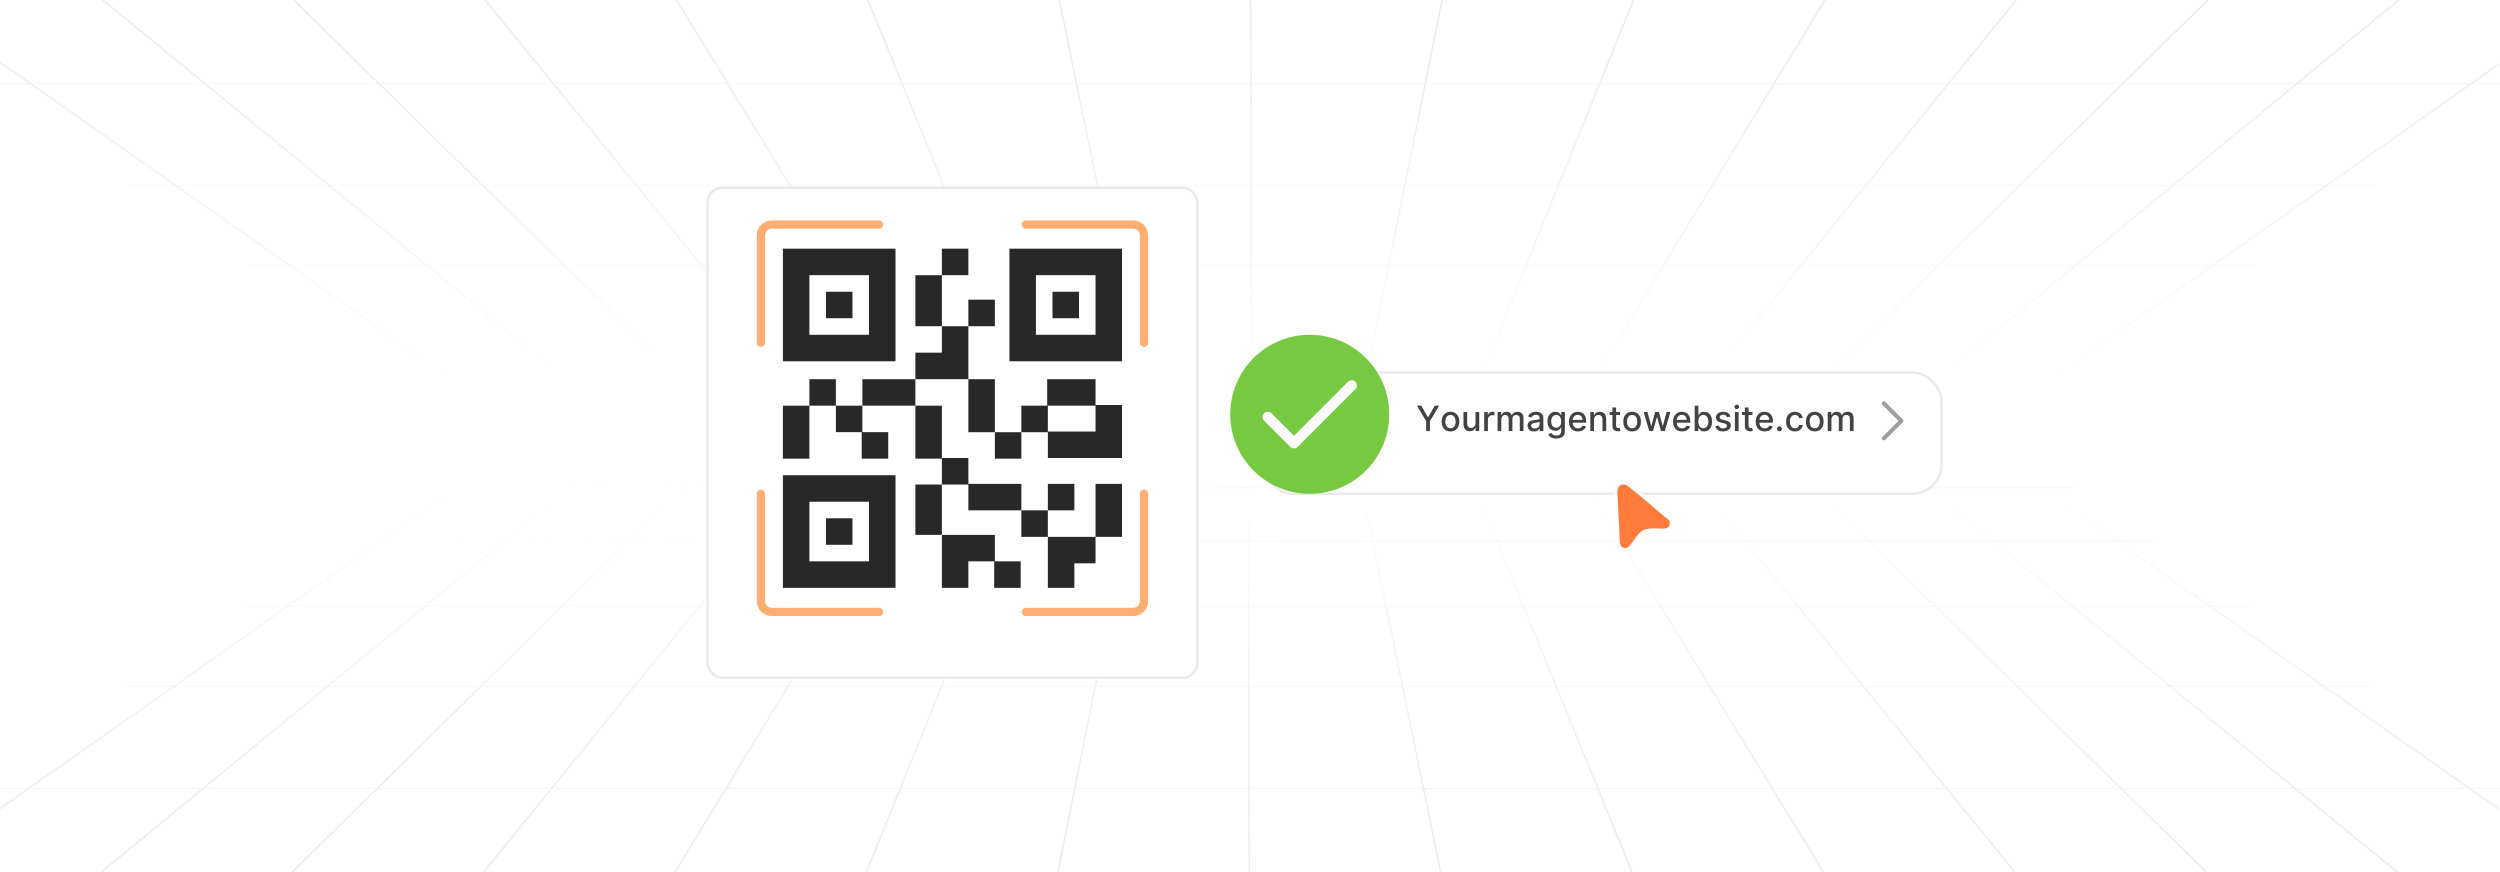<?xml version="1.0" encoding="UTF-8"?><svg id="Layer_1" xmlns="http://www.w3.org/2000/svg" xmlns:xlink="http://www.w3.org/1999/xlink" viewBox="0 0 860 300"><defs><clipPath id="clippath"><rect width="860" height="300" fill="none"/></clipPath><linearGradient id="linear-gradient" x1="-17" y1="159.627" x2="-17" y2="420.674" gradientUnits="userSpaceOnUse"><stop offset="0" stop-color="#fff" stop-opacity=".3"/><stop offset=".048" stop-color="#fbfbfb" stop-opacity=".416"/><stop offset=".126" stop-color="#f6f6f6" stop-opacity=".571"/><stop offset=".211" stop-color="#f2f2f2" stop-opacity=".705"/><stop offset=".304" stop-color="#efefef" stop-opacity=".813"/><stop offset=".409" stop-color="#ededed" stop-opacity=".897"/><stop offset=".531" stop-color="#ebebeb" stop-opacity=".956"/><stop offset=".688" stop-color="#eaeaea" stop-opacity=".99"/><stop offset="1" stop-color="#eaeaea"/></linearGradient><linearGradient id="linear-gradient-2" x1="46.837" y1="159.64" x2="46.837" y2="420.662" xlink:href="#linear-gradient"/><linearGradient id="linear-gradient-3" x1="110.545" y1="159.656" x2="110.545" y2="420.646" xlink:href="#linear-gradient"/><linearGradient id="linear-gradient-4" x1="174.383" y1="159.678" x2="174.383" y2="420.623" xlink:href="#linear-gradient"/><linearGradient id="linear-gradient-5" x1="238.22" y1="159.708" x2="238.22" y2="420.593" xlink:href="#linear-gradient"/><linearGradient id="linear-gradient-6" x1="302.057" y1="159.748" x2="302.057" y2="420.554" xlink:href="#linear-gradient"/><linearGradient id="linear-gradient-7" x1="365.894" y1="159.796" x2="365.894" y2="420.506" xlink:href="#linear-gradient"/><linearGradient id="linear-gradient-8" x1="429.732" y1="159.849" x2="429.732" y2="420.453" xlink:href="#linear-gradient"/><linearGradient id="linear-gradient-9" x1="493.569" y1="159.795" x2="493.569" y2="420.507" xlink:href="#linear-gradient"/><linearGradient id="linear-gradient-10" x1="557.406" y1="159.747" x2="557.406" y2="420.555" xlink:href="#linear-gradient"/><linearGradient id="linear-gradient-11" x1="621.244" y1="159.708" x2="621.244" y2="420.594" xlink:href="#linear-gradient"/><linearGradient id="linear-gradient-12" x1="685.081" y1="159.678" x2="685.081" y2="420.624" xlink:href="#linear-gradient"/><linearGradient id="linear-gradient-13" x1="748.918" y1="159.656" x2="748.918" y2="420.646" xlink:href="#linear-gradient"/><linearGradient id="linear-gradient-14" x1="812.626" y1="159.639" x2="812.626" y2="420.662" xlink:href="#linear-gradient"/><linearGradient id="linear-gradient-15" x1="876.464" y1="159.627" x2="876.464" y2="420.675" xlink:href="#linear-gradient"/><linearGradient id="linear-gradient-16" x1="144.126" y1="167.733" x2="714.045" y2="167.733" xlink:href="#linear-gradient"/><linearGradient id="linear-gradient-17" x1="116.745" y1="186.132" x2="741.427" y2="186.132" xlink:href="#linear-gradient"/><linearGradient id="linear-gradient-18" x1="429.086" y1="208.171" x2="429.086" y2="208.713" xlink:href="#linear-gradient"/><linearGradient id="linear-gradient-19" x1="429.086" y1="235.789" x2="429.086" y2="236.331" xlink:href="#linear-gradient"/><linearGradient id="linear-gradient-20" x1="429.086" y1="270.864" x2="429.086" y2="271.406" xlink:href="#linear-gradient"/><linearGradient id="linear-gradient-21" x1="-17" y1="2200.646" x2="-17" y2="2461.693" gradientTransform="translate(860 2341.019) rotate(-180)" xlink:href="#linear-gradient"/><linearGradient id="linear-gradient-22" x1="46.837" y1="2200.659" x2="46.837" y2="2461.681" gradientTransform="translate(860 2341.019) rotate(-180)" xlink:href="#linear-gradient"/><linearGradient id="linear-gradient-23" x1="110.545" y1="2200.675" x2="110.545" y2="2461.664" gradientTransform="translate(860 2341.019) rotate(-180)" xlink:href="#linear-gradient"/><linearGradient id="linear-gradient-24" x1="174.383" y1="2200.697" x2="174.383" y2="2461.642" gradientTransform="translate(860 2341.019) rotate(-180)" xlink:href="#linear-gradient"/><linearGradient id="linear-gradient-25" x1="238.22" y1="2200.727" x2="238.22" y2="2461.612" gradientTransform="translate(860 2341.019) rotate(-180)" xlink:href="#linear-gradient"/><linearGradient id="linear-gradient-26" x1="302.057" y1="2200.766" x2="302.057" y2="2461.573" gradientTransform="translate(860 2341.019) rotate(-180)" xlink:href="#linear-gradient"/><linearGradient id="linear-gradient-27" x1="365.894" y1="2200.814" x2="365.894" y2="2461.525" gradientTransform="translate(860 2341.019) rotate(-180)" xlink:href="#linear-gradient"/><linearGradient id="linear-gradient-28" x1="429.732" y1="2200.867" x2="429.732" y2="2461.472" gradientTransform="translate(860 2341.019) rotate(-180)" xlink:href="#linear-gradient"/><linearGradient id="linear-gradient-29" x1="493.569" y1="2200.813" x2="493.569" y2="2461.526" gradientTransform="translate(860 2341.019) rotate(-180)" xlink:href="#linear-gradient"/><linearGradient id="linear-gradient-30" x1="557.406" y1="2200.765" x2="557.406" y2="2461.574" gradientTransform="translate(860 2341.019) rotate(-180)" xlink:href="#linear-gradient"/><linearGradient id="linear-gradient-31" x1="621.244" y1="2200.726" x2="621.244" y2="2461.613" gradientTransform="translate(860 2341.019) rotate(-180)" xlink:href="#linear-gradient"/><linearGradient id="linear-gradient-32" x1="685.081" y1="2200.697" x2="685.081" y2="2461.643" gradientTransform="translate(860 2341.019) rotate(-180)" xlink:href="#linear-gradient"/><linearGradient id="linear-gradient-33" x1="748.918" y1="2200.675" x2="748.918" y2="2461.665" gradientTransform="translate(860 2341.019) rotate(-180)" xlink:href="#linear-gradient"/><linearGradient id="linear-gradient-34" x1="812.626" y1="2200.658" x2="812.626" y2="2461.681" gradientTransform="translate(860 2341.019) rotate(-180)" xlink:href="#linear-gradient"/><linearGradient id="linear-gradient-35" x1="876.464" y1="2200.646" x2="876.464" y2="2461.693" gradientTransform="translate(860 2341.019) rotate(-180)" xlink:href="#linear-gradient"/><linearGradient id="linear-gradient-36" x1="429.086" y1="2249.19" x2="429.086" y2="2249.732" gradientTransform="translate(860 2341.019) rotate(-180)" gradientUnits="userSpaceOnUse"><stop offset="0" stop-color="#fff" stop-opacity="0"/><stop offset=".017" stop-color="#fdfdfd" stop-opacity=".061"/><stop offset=".078" stop-color="#f9f9f9" stop-opacity=".256"/><stop offset=".144" stop-color="#f5f5f5" stop-opacity=".434"/><stop offset=".215" stop-color="#f2f2f2" stop-opacity=".587"/><stop offset=".292" stop-color="#efefef" stop-opacity=".716"/><stop offset=".376" stop-color="#ededed" stop-opacity=".82"/><stop offset=".47" stop-color="#ececec" stop-opacity=".901"/><stop offset=".58" stop-color="#eaeaea" stop-opacity=".958"/><stop offset=".72" stop-color="#eaeaea" stop-opacity=".99"/><stop offset="1" stop-color="#eaeaea"/></linearGradient><linearGradient id="linear-gradient-37" x1="429.086" y1="2276.807" x2="429.086" y2="2277.35" xlink:href="#linear-gradient-36"/><linearGradient id="linear-gradient-38" x1="429.086" y1="2311.883" x2="429.086" y2="2312.425" xlink:href="#linear-gradient-36"/><filter id="drop-shadow-1" x="230.825" y="52.123" width="193.68" height="193.44" filterUnits="userSpaceOnUse"><feOffset dx="0" dy="5"/><feGaussianBlur result="blur" stdDeviation="4"/><feFlood flood-color="#444" flood-opacity=".09"/><feComposite in2="blur" operator="in"/><feComposite in="SourceGraphic"/></filter><filter id="drop-shadow-2" x="422.16" y="115.566" width="258.24" height="66.72" filterUnits="userSpaceOnUse"><feOffset dx="0" dy="5"/><feGaussianBlur result="blur-2" stdDeviation="4"/><feFlood flood-color="#444" flood-opacity=".09"/><feComposite in2="blur-2" operator="in"/><feComposite in="SourceGraphic"/></filter><filter id="drop-shadow-3" x="543.36" y="153.486" width="44.16" height="48.24" filterUnits="userSpaceOnUse"><feOffset dx="0" dy="5"/><feGaussianBlur result="blur-3" stdDeviation="4"/><feFlood flood-color="#444" flood-opacity=".09"/><feComposite in2="blur-3" operator="in"/><feComposite in="SourceGraphic"/></filter></defs><g clip-path="url(#clippath)"><line x1="168.18" y1="159.849" x2="-202.18" y2="420.453" fill="none" stroke="url(#linear-gradient)" stroke-miterlimit="10" stroke-width=".542"/><line x1="205.517" y1="159.849" x2="-111.842" y2="420.453" fill="none" stroke="url(#linear-gradient-2)" stroke-miterlimit="10" stroke-width=".542"/><line x1="242.778" y1="159.849" x2="-21.688" y2="420.453" fill="none" stroke="url(#linear-gradient-3)" stroke-miterlimit="10" stroke-width=".542"/><line x1="280.115" y1="159.849" x2="68.65" y2="420.453" fill="none" stroke="url(#linear-gradient-4)" stroke-miterlimit="10" stroke-width=".542"/><line x1="317.452" y1="159.849" x2="158.987" y2="420.453" fill="none" stroke="url(#linear-gradient-5)" stroke-miterlimit="10" stroke-width=".542"/><line x1="354.789" y1="159.849" x2="249.325" y2="420.453" fill="none" stroke="url(#linear-gradient-6)" stroke-miterlimit="10" stroke-width=".542"/><line x1="392.127" y1="159.849" x2="339.662" y2="420.453" fill="none" stroke="url(#linear-gradient-7)" stroke-miterlimit="10" stroke-width=".542"/><line x1="429.464" y1="159.849" x2="430" y2="420.453" fill="none" stroke="url(#linear-gradient-8)" stroke-miterlimit="10" stroke-width=".542"/><line x1="466.801" y1="159.849" x2="520.338" y2="420.453" fill="none" stroke="url(#linear-gradient-9)" stroke-miterlimit="10" stroke-width=".542"/><line x1="504.138" y1="159.849" x2="610.675" y2="420.453" fill="none" stroke="url(#linear-gradient-10)" stroke-miterlimit="10" stroke-width=".542"/><line x1="541.475" y1="159.849" x2="701.013" y2="420.453" fill="none" stroke="url(#linear-gradient-11)" stroke-miterlimit="10" stroke-width=".542"/><line x1="578.812" y1="159.849" x2="791.35" y2="420.453" fill="none" stroke="url(#linear-gradient-12)" stroke-miterlimit="10" stroke-width=".542"/><line x1="616.149" y1="159.849" x2="881.688" y2="420.453" fill="none" stroke="url(#linear-gradient-13)" stroke-miterlimit="10" stroke-width=".542"/><line x1="653.41" y1="159.849" x2="971.842" y2="420.453" fill="none" stroke="url(#linear-gradient-14)" stroke-miterlimit="10" stroke-width=".542"/><line x1="690.747" y1="159.849" x2="1062.18" y2="420.453" fill="none" stroke="url(#linear-gradient-15)" stroke-miterlimit="10" stroke-width=".542"/><line x1="714.045" y1="167.733" x2="144.126" y2="167.733" fill="none" opacity=".25" stroke="url(#linear-gradient-16)" stroke-miterlimit="10" stroke-width=".542"/><line x1="741.427" y1="186.132" x2="116.745" y2="186.132" fill="none" opacity=".25" stroke="url(#linear-gradient-17)" stroke-miterlimit="10" stroke-width=".542"/><line x1="774.63" y1="208.442" x2="83.541" y2="208.442" fill="none" opacity=".3" stroke="url(#linear-gradient-18)" stroke-miterlimit="10" stroke-width=".542"/><line x1="815.733" y1="236.06" x2="42.438" y2="236.06" fill="none" opacity=".3" stroke="url(#linear-gradient-19)" stroke-miterlimit="10" stroke-width=".542"/><line x1="867.934" y1="271.135" x2="-9.763" y2="271.135" fill="none" opacity=".46" stroke="url(#linear-gradient-20)" stroke-miterlimit="10" stroke-width=".542"/><line x1="691.82" y1="140.151" x2="1062.18" y2="-120.453" fill="none" stroke="url(#linear-gradient-21)" stroke-miterlimit="10" stroke-width=".542"/><line x1="654.483" y1="140.151" x2="971.842" y2="-120.453" fill="none" stroke="url(#linear-gradient-22)" stroke-miterlimit="10" stroke-width=".542"/><line x1="617.222" y1="140.151" x2="881.688" y2="-120.453" fill="none" stroke="url(#linear-gradient-23)" stroke-miterlimit="10" stroke-width=".542"/><line x1="579.885" y1="140.151" x2="791.35" y2="-120.453" fill="none" stroke="url(#linear-gradient-24)" stroke-miterlimit="10" stroke-width=".542"/><line x1="542.548" y1="140.151" x2="701.013" y2="-120.453" fill="none" stroke="url(#linear-gradient-25)" stroke-miterlimit="10" stroke-width=".542"/><line x1="505.211" y1="140.151" x2="610.675" y2="-120.453" fill="none" stroke="url(#linear-gradient-26)" stroke-miterlimit="10" stroke-width=".542"/><line x1="467.873" y1="140.151" x2="520.338" y2="-120.453" fill="none" stroke="url(#linear-gradient-27)" stroke-miterlimit="10" stroke-width=".542"/><line x1="430.536" y1="140.151" x2="430" y2="-120.453" fill="none" stroke="url(#linear-gradient-28)" stroke-miterlimit="10" stroke-width=".542"/><line x1="393.199" y1="140.151" x2="339.662" y2="-120.453" fill="none" stroke="url(#linear-gradient-29)" stroke-miterlimit="10" stroke-width=".542"/><line x1="355.862" y1="140.151" x2="249.325" y2="-120.453" fill="none" stroke="url(#linear-gradient-30)" stroke-miterlimit="10" stroke-width=".542"/><line x1="318.525" y1="140.151" x2="158.987" y2="-120.453" fill="none" stroke="url(#linear-gradient-31)" stroke-miterlimit="10" stroke-width=".542"/><line x1="281.188" y1="140.151" x2="68.65" y2="-120.453" fill="none" stroke="url(#linear-gradient-32)" stroke-miterlimit="10" stroke-width=".542"/><line x1="243.851" y1="140.151" x2="-21.688" y2="-120.453" fill="none" stroke="url(#linear-gradient-33)" stroke-miterlimit="10" stroke-width=".542"/><line x1="206.59" y1="140.151" x2="-111.842" y2="-120.453" fill="none" stroke="url(#linear-gradient-34)" stroke-miterlimit="10" stroke-width=".542"/><line x1="169.253" y1="140.151" x2="-202.18" y2="-120.453" fill="none" stroke="url(#linear-gradient-35)" stroke-miterlimit="10" stroke-width=".542"/><line x1="145.955" y1="132.267" x2="715.874" y2="132.267" fill="none" opacity=".2" stroke="#fff" stroke-miterlimit="10" stroke-width=".542"/><line x1="118.573" y1="113.868" x2="743.255" y2="113.868" fill="none" opacity=".2" stroke="#fff" stroke-miterlimit="10" stroke-width=".542"/><line x1="85.37" y1="91.558" x2="776.459" y2="91.558" fill="none" opacity=".3" stroke="url(#linear-gradient-36)" stroke-miterlimit="10" stroke-width=".542"/><line x1="44.267" y1="63.94" x2="817.562" y2="63.94" fill="none" opacity=".3" stroke="url(#linear-gradient-37)" stroke-miterlimit="10" stroke-width=".542"/><line x1="-7.934" y1="28.865" x2="869.763" y2="28.865" fill="none" opacity=".46" stroke="url(#linear-gradient-38)" stroke-miterlimit="10" stroke-width=".542"/><rect x="243.4" y="59.633" width="168.498" height="168.498" rx="5" ry="5" fill="#fff" filter="url(#drop-shadow-1)" stroke="#eaeaea" stroke-miterlimit="10" stroke-width=".85"/><path d="M308.053,85.546v38.739h-38.736v-38.739h38.736ZM298.938,94.661h-20.507v20.509h20.507v-20.509Z" fill="#282828"/><path d="M385.981,85.546v38.739h-38.736v-38.739h38.736ZM376.866,94.661h-20.507v20.509h20.507v-20.509Z" fill="#282828"/><path d="M308.053,163.479v38.739h-38.736v-38.739h38.736ZM298.938,172.594h-20.507v20.509h20.507v-20.509Z" fill="#282828"/><path d="M324.003,94.661c.01-3.035-.007-6.08,0-9.115h9.114v9.115c-3.034.007-6.08-.009-9.114,0-.019,5.845.019,11.702,0,17.547,3.034.01,6.08.01,9.114,0,.01-3.035-.007-6.08,0-9.115h9.114v9.115c-3.034.008-6.08-.01-9.114,0-.02,6.072-.005,12.158,0,18.23,3.035.01,6.081-.006,9.116-.001.013,6.073-.021,12.158-.001,18.231,3.034.01,6.08-.01,9.114,0,.009-3.035-.007-6.08,0-9.115h8.886v-9.115h16.634v8.887h9.114v18.23h-25.52v-8.887c-3.034-.008-6.08.01-9.114,0-.009,3.035.007,6.08,0,9.115h-9.114c-.007-3.035.01-6.08,0-9.115-3.035-.01-6.081.007-9.116.001-.002-6.073.007-12.158.001-18.231-6.072-.02-12.157-.005-18.229,0-.01,3.034-.002,6.08,0,9.115,3.034.01,6.08-.007,9.114,0v18.002h9.114v8.887h18.229c.007,3.035-.009,6.08,0,9.115,3.034.002,6.08.01,9.114,0,.01-3.035-.008-6.08,0-9.115h9.114v9.115c-3.034.008-6.08-.01-9.114,0-.01,3.034-.003,6.08,0,9.115,5.464.018,10.942.018,16.406,0,.02-6.073-.015-12.157,0-18.23h9.114v18.23c-3.034.007-6.08-.01-9.114,0-.01,3.035.007,6.08,0,9.115h-7.292v8.431h-9.114c-.004-5.845.006-11.701,0-17.547-3.035-.01-6.081.006-9.116.001-.005-3.035.01-6.081.001-9.116-6.072-.003-12.156.002-18.229,0v-8.887h-9.114c.02,5.769-.005,11.55,0,17.319,6.072.02,12.156-.015,18.229,0v9.115h8.886v9.115h-9.114v-9.115h-8.886v9.115h-9.114c-.004-6.073.006-12.157,0-18.23-3.034-.01-6.08.007-9.114,0v-17.319h9.114c-.01-2.959.008-5.928,0-8.887h-9.114c-.002-6.073.003-12.157,0-18.23-6.072-.02-12.156.002-18.229,0v9.115h8.886v9.115h-9.114v-9.115h-8.886c-.007-3.035.009-6.08,0-9.115-3.034.003-6.08-.01-9.114,0-.02,6.073.015,12.157,0,18.23h-9.114v-18.23c3.034-.008,6.08.01,9.114,0,.01-3.035-.007-6.08,0-9.115h9.114c.007,3.035-.009,6.08,0,9.115,3.034-.003,6.08-.001,9.114,0,0-3.035.001-6.081-.001-9.116,6.073-.002,12.157.007,18.23.001.01-3.035-.008-6.08,0-9.115h9.114c.007-3.035-.01-6.08,0-9.115-3.034-.01-6.08.008-9.114,0v-17.547c3.034-.007,6.08.009,9.114,0ZM376.866,139.552h-16.406v8.887h16.406v-8.887Z" fill="#282828"/><rect x="284.128" y="100.358" width="9.114" height="9.115" fill="#282828"/><rect x="362.056" y="100.358" width="9.114" height="9.115" fill="#282828"/><rect x="284.128" y="178.291" width="9.114" height="9.115" fill="#282828"/><path d="M261.751,117.887v-36.92c0-2.048,1.66-3.708,3.708-3.708h36.92" fill="none" stroke="#ffae72" stroke-linecap="round" stroke-miterlimit="10" stroke-width="2.835"/><path d="M393.547,117.887v-36.92c0-2.048-1.66-3.708-3.708-3.708h-36.92" fill="none" stroke="#ffae72" stroke-linecap="round" stroke-miterlimit="10" stroke-width="2.835"/><path d="M393.547,169.876v36.92c0,2.048-1.66,3.708-3.708,3.708h-36.92" fill="none" stroke="#ffae72" stroke-linecap="round" stroke-miterlimit="10" stroke-width="2.835"/><path d="M261.751,169.876v36.92c0,2.048,1.66,3.708,3.708,3.708h36.92" fill="none" stroke="#ffae72" stroke-linecap="round" stroke-miterlimit="10" stroke-width="2.835"/><rect x="434.775" y="123.138" width="233.105" height="41.715" rx="10" ry="10" fill="#fff" filter="url(#drop-shadow-2)" stroke="#eaeaea" stroke-miterlimit="10" stroke-width=".85"/><circle cx="450.553" cy="142.523" r="27.354" fill="#76c941"/><polyline points="464.982 132.603 445.142 152.443 436.123 143.425" fill="none" stroke="#fff" stroke-linecap="round" stroke-linejoin="round" stroke-width="3.607"/><rect x="487.133" y="139.552" width="156.548" height="10.448" fill="none"/><path d="M487.418,139.552h1.496l2.28,3.968h.094l2.279-3.968h1.496l-3.166,5.302v3.426h-1.312v-3.426l-3.167-5.302Z" fill="#424242"/><path d="M498.962,148.411c-.613,0-1.148-.141-1.606-.422-.457-.281-.812-.675-1.065-1.18-.253-.506-.379-1.097-.379-1.773,0-.679.126-1.272.379-1.781.253-.508.608-.903,1.065-1.185.458-.281.993-.422,1.606-.422.614,0,1.149.141,1.606.422.458.281.812.677,1.065,1.185.253.509.38,1.103.38,1.781,0,.677-.127,1.268-.38,1.773-.253.505-.607.898-1.065,1.18-.457.281-.992.422-1.606.422ZM498.967,147.342c.398,0,.727-.105.988-.315s.455-.49.582-.84c.126-.349.19-.734.19-1.154,0-.418-.064-.802-.19-1.152-.127-.352-.32-.633-.582-.847-.262-.213-.591-.319-.988-.319-.4,0-.732.106-.995.319-.263.214-.458.495-.584.847-.126.351-.19.734-.19,1.152,0,.42.064.806.19,1.154.126.35.321.63.584.84s.595.315.995.315Z" fill="#424242"/><path d="M507.579,145.564v-3.831h1.278v6.546h-1.253v-1.134h-.068c-.15.35-.392.641-.722.872-.331.231-.742.347-1.234.347-.42,0-.792-.093-1.114-.279-.322-.185-.575-.462-.758-.828-.184-.367-.275-.82-.275-1.359v-4.164h1.274v4.011c0,.445.123.801.37,1.065.248.264.568.396.964.396.238,0,.477-.06.714-.179.236-.119.435-.3.592-.541.158-.241.235-.548.232-.921Z" fill="#424242"/><path d="M510.566,148.279v-6.546h1.231v1.04h.068c.119-.352.33-.63.633-.833s.645-.305,1.029-.305c.079,0,.174.003.283.009s.195.013.258.021v1.219c-.051-.015-.143-.031-.273-.05-.131-.018-.262-.027-.393-.027-.301,0-.568.064-.803.19-.234.127-.42.302-.557.524-.136.223-.204.477-.204.761v3.997h-1.274Z" fill="#424242"/><path d="M515.177,148.279v-6.546h1.223v1.065h.081c.137-.36.359-.643.669-.846s.681-.305,1.112-.305c.438,0,.805.102,1.102.307.297.205.517.486.659.844h.067c.156-.349.405-.628.746-.837s.747-.314,1.219-.314c.594,0,1.079.186,1.455.559.377.372.565.933.565,1.683v4.39h-1.273v-4.269c0-.443-.121-.765-.362-.964-.242-.198-.53-.298-.865-.298-.415,0-.737.127-.968.382-.23.254-.345.58-.345.978v4.172h-1.27v-4.351c0-.355-.111-.641-.333-.856s-.51-.324-.865-.324c-.241,0-.464.064-.667.19-.203.127-.366.302-.489.526-.124.225-.185.484-.185.78v4.035h-1.274Z" fill="#424242"/><path d="M527.685,148.424c-.415,0-.79-.077-1.125-.231-.336-.155-.601-.38-.795-.676s-.292-.658-.292-1.087c0-.369.071-.673.213-.912.143-.238.334-.427.575-.566.241-.139.512-.244.81-.315.299-.071.603-.125.912-.162.393-.045.71-.083.955-.112.244-.03.422-.079.532-.147s.166-.179.166-.332v-.03c0-.372-.104-.66-.314-.865-.208-.204-.519-.307-.931-.307-.429,0-.767.095-1.012.283-.246.19-.416.398-.51.629l-1.197-.273c.142-.398.35-.72.624-.966.274-.245.591-.424.948-.536.358-.112.734-.169,1.13-.169.261,0,.539.03.833.092s.569.173.826.335c.257.161.468.393.633.692s.247.688.247,1.165v4.347h-1.244v-.894h-.051c-.083.164-.206.326-.371.485s-.376.291-.635.397c-.259.104-.568.157-.929.157ZM527.961,147.401c.352,0,.654-.069.906-.209.251-.139.442-.321.575-.547.132-.227.198-.469.198-.727v-.844c-.046.045-.133.087-.263.125-.129.039-.276.071-.44.099-.165.026-.326.051-.482.072s-.286.039-.392.053c-.247.031-.473.084-.676.158s-.364.18-.485.317-.182.32-.182.548c0,.315.117.553.35.714.233.16.53.24.891.24Z" fill="#424242"/><path d="M535.355,150.87c-.519,0-.967-.068-1.34-.204-.374-.137-.679-.317-.914-.542-.236-.224-.412-.47-.528-.736l1.095-.452c.077.125.18.258.31.398.129.141.305.261.528.36.223.1.511.148.862.148.483,0,.883-.117,1.198-.352.315-.234.473-.606.473-1.118v-1.287h-.081c-.077.14-.186.294-.33.465-.144.17-.341.318-.591.443s-.575.188-.976.188c-.517,0-.982-.122-1.395-.364-.413-.243-.74-.603-.981-1.078-.239-.477-.359-1.062-.359-1.758,0-.696.118-1.293.355-1.79s.564-.879.979-1.145c.414-.266.885-.398,1.41-.398.406,0,.734.067.984.202.25.136.445.292.586.472.141.179.249.336.326.473h.094v-1.062h1.248v6.69c0,.562-.131,1.024-.392,1.386-.262.36-.614.627-1.06.801-.444.173-.945.26-1.502.26ZM535.342,147.124c.366,0,.677-.085.932-.258.254-.172.447-.419.579-.741s.198-.709.198-1.161c0-.44-.065-.828-.196-1.163s-.322-.598-.575-.786c-.253-.19-.565-.283-.938-.283-.384,0-.703.099-.959.296-.255.197-.448.465-.577.803-.129.339-.193.716-.193,1.134,0,.429.065.806.195,1.129.131.324.325.577.582.759s.574.273.952.273Z" fill="#424242"/><path d="M542.838,148.411c-.645,0-1.2-.139-1.664-.415-.465-.277-.822-.668-1.074-1.172-.251-.505-.377-1.096-.377-1.775,0-.67.126-1.261.377-1.772.252-.512.604-.91,1.057-1.197s.984-.431,1.592-.431c.369,0,.728.061,1.074.184s.657.314.933.575c.276.262.493.601.652,1.017s.238.921.238,1.515v.451h-5.203v-.954h3.955c0-.335-.068-.633-.205-.893-.136-.26-.327-.465-.572-.616-.246-.15-.534-.226-.863-.226-.358,0-.67.087-.935.262s-.47.402-.613.683c-.144.279-.216.583-.216.909v.746c0,.438.078.81.232,1.116.155.307.371.541.65.701.278.16.604.24.976.24.241,0,.462-.034.66-.103.199-.07.371-.175.516-.314.145-.14.256-.311.333-.516l1.206.217c-.097.355-.27.666-.519.932-.248.266-.56.472-.933.618-.374.145-.799.219-1.276.219Z" fill="#424242"/><path d="M548.339,144.392v3.887h-1.274v-6.546h1.223v1.065h.081c.151-.347.388-.625.71-.835s.73-.315,1.221-.315c.446,0,.837.094,1.172.279.335.186.595.462.78.829.185.366.276.819.276,1.359v4.163h-1.273v-4.01c0-.475-.124-.846-.371-1.114s-.587-.403-1.019-.403c-.296,0-.558.065-.786.192s-.409.315-.541.56c-.133.245-.198.541-.198.888Z" fill="#424242"/><path d="M557.287,141.733v1.023h-3.575v-1.023h3.575ZM554.671,140.166h1.273v6.191c0,.247.037.433.111.556.073.124.17.208.287.252.118.044.247.066.386.066.102,0,.192-.008.269-.021.077-.015.137-.025.179-.034l.231,1.053c-.074.028-.179.058-.315.087-.137.03-.307.046-.512.049-.335.006-.647-.054-.938-.179-.289-.125-.523-.318-.703-.579-.179-.262-.268-.59-.268-.984v-6.456Z" fill="#424242"/><path d="M561.45,148.411c-.613,0-1.148-.141-1.606-.422-.457-.281-.812-.675-1.065-1.18-.253-.506-.379-1.097-.379-1.773,0-.679.126-1.272.379-1.781.253-.508.608-.903,1.065-1.185.458-.281.993-.422,1.606-.422.614,0,1.149.141,1.606.422.458.281.812.677,1.065,1.185.253.509.38,1.103.38,1.781,0,.677-.127,1.268-.38,1.773-.253.505-.607.898-1.065,1.18-.457.281-.992.422-1.606.422ZM561.455,147.342c.398,0,.727-.105.988-.315s.455-.49.582-.84c.126-.349.19-.734.19-1.154,0-.418-.064-.802-.19-1.152-.127-.352-.32-.633-.582-.847-.262-.213-.591-.319-.988-.319-.4,0-.732.106-.995.319-.263.214-.458.495-.584.847-.126.351-.19.734-.19,1.152,0,.42.064.806.19,1.154.126.35.321.63.584.84s.595.315.995.315Z" fill="#424242"/><path d="M567.34,148.279l-1.926-6.546h1.316l1.283,4.808h.064l1.287-4.808h1.316l1.278,4.786h.065l1.274-4.786h1.316l-1.922,6.546h-1.3l-1.329-4.726h-.099l-1.329,4.726h-1.296Z" fill="#424242"/><path d="M578.642,148.411c-.645,0-1.2-.139-1.664-.415-.465-.277-.822-.668-1.074-1.172-.251-.505-.377-1.096-.377-1.775,0-.67.126-1.261.377-1.772.252-.512.604-.91,1.057-1.197s.984-.431,1.592-.431c.369,0,.728.061,1.074.184s.657.314.933.575c.276.262.493.601.652,1.017s.238.921.238,1.515v.451h-5.203v-.954h3.955c0-.335-.068-.633-.205-.893-.136-.26-.327-.465-.572-.616-.246-.15-.534-.226-.863-.226-.358,0-.67.087-.935.262s-.47.402-.613.683c-.144.279-.216.583-.216.909v.746c0,.438.078.81.232,1.116.155.307.371.541.65.701.278.16.604.24.976.24.241,0,.462-.034.66-.103.199-.07.371-.175.516-.314.145-.14.256-.311.333-.516l1.206.217c-.097.355-.27.666-.519.932-.248.266-.56.472-.933.618-.374.145-.799.219-1.276.219Z" fill="#424242"/><path d="M582.971,148.279v-8.727h1.274v3.243h.076c.074-.137.181-.294.319-.473.14-.18.333-.336.58-.472.247-.135.573-.202.98-.202.529,0,1,.134,1.415.4.415.268.741.652.979,1.155.236.503.355,1.107.355,1.815,0,.707-.118,1.313-.353,1.817-.236.504-.56.892-.972,1.163s-.882.407-1.41.407c-.398,0-.723-.066-.975-.2-.251-.134-.447-.29-.59-.469-.142-.179-.251-.338-.328-.477h-.106v1.019h-1.244ZM584.219,145.007c0,.46.067.863.2,1.21.134.347.327.617.58.811.253.195.562.292.929.292.381,0,.699-.102.955-.305.255-.203.449-.479.581-.829.133-.349.198-.742.198-1.18,0-.432-.065-.82-.193-1.164-.13-.343-.323-.614-.58-.814s-.577-.298-.961-.298c-.369,0-.681.095-.935.285-.254.19-.446.456-.577.797s-.196.738-.196,1.193Z" fill="#424242"/><path d="M595.282,143.332l-1.155.204c-.048-.147-.124-.288-.228-.422-.104-.133-.244-.242-.42-.328-.177-.085-.397-.128-.661-.128-.36,0-.661.081-.903.241-.241.16-.362.367-.362.62,0,.219.081.395.243.528s.424.243.784.328l1.04.238c.603.14,1.051.353,1.347.644.295.29.443.666.443,1.13,0,.392-.113.74-.339,1.046-.227.306-.54.545-.942.718-.401.173-.867.26-1.395.26-.732,0-1.331-.156-1.794-.471-.463-.314-.747-.761-.853-1.34l1.231-.188c.077.321.234.562.474.727.238.163.55.245.933.245.418,0,.752-.088,1.002-.263s.375-.388.375-.641c0-.205-.076-.377-.229-.516-.151-.14-.384-.245-.696-.315l-1.108-.243c-.61-.14-1.062-.36-1.353-.665-.291-.304-.436-.689-.436-1.154,0-.387.107-.725.323-1.015s.515-.517.895-.68.816-.245,1.308-.245c.708,0,1.265.153,1.671.458.406.306.675.714.806,1.226Z" fill="#424242"/><path d="M597.451,140.724c-.222,0-.411-.074-.569-.224-.157-.149-.236-.327-.236-.534,0-.211.079-.391.236-.539.158-.149.348-.225.569-.225s.411.075.569.225c.157.148.236.327.236.534,0,.211-.079.39-.236.539-.158.149-.348.224-.569.224ZM596.808,148.279v-6.546h1.274v6.546h-1.274Z" fill="#424242"/><path d="M602.851,141.733v1.023h-3.575v-1.023h3.575ZM600.234,140.166h1.273v6.191c0,.247.037.433.111.556.073.124.17.208.287.252.118.044.247.066.386.066.102,0,.192-.008.269-.021.077-.015.137-.025.179-.034l.231,1.053c-.074.028-.179.058-.315.087-.137.03-.307.046-.512.049-.335.006-.647-.054-.938-.179-.289-.125-.523-.318-.703-.579-.179-.262-.268-.59-.268-.984v-6.456Z" fill="#424242"/><path d="M607.078,148.411c-.645,0-1.2-.139-1.664-.415-.465-.277-.822-.668-1.074-1.172-.251-.505-.377-1.096-.377-1.775,0-.67.126-1.261.377-1.772.252-.512.604-.91,1.057-1.197s.984-.431,1.592-.431c.369,0,.728.061,1.074.184s.657.314.933.575c.276.262.493.601.652,1.017s.238.921.238,1.515v.451h-5.203v-.954h3.955c0-.335-.068-.633-.205-.893-.136-.26-.327-.465-.572-.616-.246-.15-.534-.226-.863-.226-.358,0-.67.087-.935.262s-.47.402-.613.683c-.144.279-.216.583-.216.909v.746c0,.438.078.81.232,1.116.155.307.371.541.65.701.278.16.604.24.976.24.241,0,.462-.034.66-.103.199-.07.371-.175.516-.314.145-.14.256-.311.333-.516l1.206.217c-.097.355-.27.666-.519.932-.248.266-.56.472-.933.618-.374.145-.799.219-1.276.219Z" fill="#424242"/><path d="M612.144,148.36c-.233,0-.434-.083-.602-.249-.167-.167-.251-.367-.251-.604,0-.232.084-.433.251-.599.168-.166.368-.249.602-.249.232,0,.433.083.601.249s.251.366.251.599c0,.156-.039.299-.117.429-.078.129-.181.232-.309.309-.128.077-.27.115-.426.115Z" fill="#424242"/><path d="M617.458,148.411c-.633,0-1.178-.144-1.634-.433-.456-.288-.807-.686-1.051-1.195-.244-.508-.366-1.091-.366-1.747,0-.664.125-1.252.375-1.762s.603-.908,1.057-1.195c.455-.287.99-.431,1.606-.431.497,0,.94.092,1.33.275.389.183.703.44.943.769.24.33.383.715.429,1.155h-1.24c-.068-.307-.224-.571-.467-.793s-.567-.332-.974-.332c-.355,0-.665.093-.931.279-.266.185-.473.45-.62.792-.148.343-.222.747-.222,1.213,0,.477.072.889.217,1.235.145.347.351.615.616.806s.579.285.94.285c.241,0,.461-.045.658-.134.197-.09.364-.218.499-.386s.23-.369.283-.606h1.24c-.046.424-.184.802-.413,1.134-.231.332-.538.594-.923.784s-.836.285-1.353.285Z" fill="#424242"/><path d="M624.271,148.411c-.613,0-1.148-.141-1.606-.422-.457-.281-.812-.675-1.065-1.18-.253-.506-.379-1.097-.379-1.773,0-.679.126-1.272.379-1.781.253-.508.608-.903,1.065-1.185.458-.281.993-.422,1.606-.422.614,0,1.149.141,1.606.422.458.281.812.677,1.065,1.185.253.509.38,1.103.38,1.781,0,.677-.127,1.268-.38,1.773-.253.505-.607.898-1.065,1.18-.457.281-.992.422-1.606.422ZM624.276,147.342c.398,0,.727-.105.988-.315s.455-.49.582-.84c.126-.349.19-.734.19-1.154,0-.418-.064-.802-.19-1.152-.127-.352-.32-.633-.582-.847-.262-.213-.591-.319-.988-.319-.4,0-.732.106-.995.319-.263.214-.458.495-.584.847-.126.351-.19.734-.19,1.152,0,.42.064.806.19,1.154.126.35.321.63.584.84s.595.315.995.315Z" fill="#424242"/><path d="M628.742,148.279v-6.546h1.223v1.065h.081c.137-.36.359-.643.669-.846s.681-.305,1.112-.305c.438,0,.805.102,1.102.307.297.205.517.486.659.844h.067c.156-.349.405-.628.746-.837s.747-.314,1.219-.314c.594,0,1.079.186,1.455.559.377.372.565.933.565,1.683v4.39h-1.273v-4.269c0-.443-.121-.765-.362-.964-.242-.198-.53-.298-.865-.298-.415,0-.737.127-.968.382-.23.254-.345.58-.345.978v4.172h-1.27v-4.351c0-.355-.111-.641-.333-.856s-.51-.324-.865-.324c-.241,0-.464.064-.667.19-.203.127-.366.302-.489.526-.124.225-.185.484-.185.78v4.035h-1.274Z" fill="#424242"/><polyline points="648.068 150.776 654.068 144.776 648.068 138.776" fill="none" stroke="#9e9e9e" stroke-linecap="round" stroke-linejoin="round" stroke-width="1.417"/><g filter="url(#drop-shadow-3)"><path d="M558.122,161.177c-2.829.386-2.22,3.666-2.133,5.678.164,3.793.401,7.586.601,11.378.063,1.188-.069,3.809.509,4.735.87,1.392,2.711,1.396,3.78.215,1.347-1.487,2.749-4.304,4.449-5.264,1.965-1.109,5.188-.428,7.439-.605,1.865-.147,2.83-2.269,1.667-3.757-4.644-3.763-9.095-7.842-13.826-11.5-.808-.625-1.385-1.03-2.486-.88Z" fill="#fff" stroke="#fff" stroke-miterlimit="10"/><path d="M558.122,161.177c1.1-.15,1.677.255,2.486.88,4.731,3.658,9.182,7.737,13.826,11.5,1.163,1.488.198,3.611-1.667,3.757-2.251.177-5.474-.504-7.439.605-1.7.96-3.102,3.777-4.449,5.264-1.069,1.18-2.91,1.176-3.78-.215-.578-.926-.447-3.547-.509-4.735-.2-3.792-.436-7.585-.601-11.378-.087-2.012-.696-5.293,2.133-5.678Z" fill="#ff7c3b" stroke="#fff" stroke-miterlimit="10"/></g></g></svg>